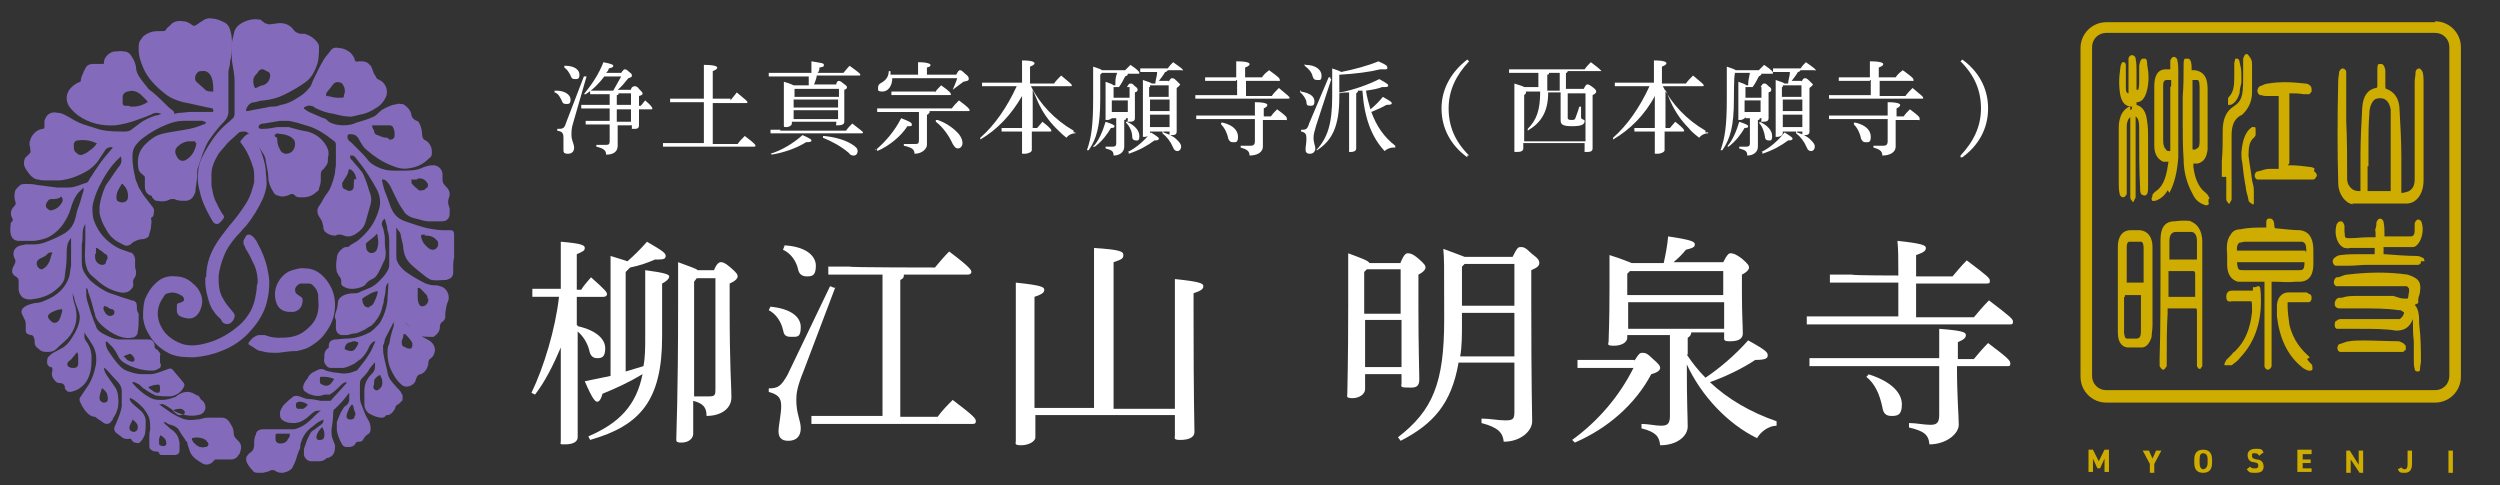 <?xml version="1.0" encoding="UTF-8"?>
<svg id="_レイヤー_2" xmlns="http://www.w3.org/2000/svg" version="1.1" viewBox="0 0 281.3 54.6">
  <rect x="0" y="0" width="281.3" height="54.6" fill="#333333" stroke="none"/>
  <!-- Generator: Adobe Illustrator 29.1.0, SVG Export Plug-In . SVG Version: 2.1.0 Build 142)  -->
  <defs>
    <style>
      .st0 {
        fill: #fff;
      }

      .st1 {
        fill: #836aba;
      }

      .st2 {
        fill: #cfac00;
      }
    </style>
  </defs>
  <g>
    <path class="st0" d="M65,36.7c2.2.5,3.1,1.5,3.1,2.5s-.4,1.1-.9,1.1-.8-.3-.9-.9c-.2-.8-.7-1.6-1.3-2.1v11.9c0,.6-.7.8-1.4.8s-.5,0-.5-.4v-10.5c-.8,1.9-1.8,3.9-2.9,5.3l-.4-.2c1.4-2.9,2.7-7.2,3.1-10.8h-3v-.9h3.2v-5.3c2.4.2,2.7.4,2.7.7s-.2.4-.9.7v4h.5c.3-.5.6-.8,1.1-1.4,1.7,1.5,1.8,1.7,1.8,1.9s-.2.3-.4.3h-3v3.2h.1ZM70.4,41.8c.7-.2,1.3-.4,2-.6.2-1,.2-2.1.2-3.4v-7.4c2.3.3,2.7.5,2.7.7s-.2.5-.8.8v6c0,7.2-2.5,10-8.1,11.6l-.2-.4c3.5-1.5,5.4-3.5,6.1-7-1.5.9-3,1.6-4.5,2.2-.2.7-.4.9-.6.9s-.5-.2-1.4-2.3c1-.2,1.9-.4,2.9-.6v-13.5c1,.3,1.6.5,1.9.6.8-.7,1.5-1.4,2.2-2.2,1.9,1.1,2.1,1.3,2.1,1.6s-.2.4-.8.4-.2,0-.4,0c-.9.4-1.8.7-2.8.9l-.5.5v11.4h0v-.2h0ZM80.3,30.5c.3-.8.6-1,.8-1s.4,0,1.1.6.8.8.8,1-.2.5-.9.8v2.5c0,7.2.2,9,.2,10.3s-1.2,2.1-2.8,2.1c0-1-.4-1.4-1.5-1.7v3.7c0,.6-.6,1-1.3,1s-.6-.2-.6-.5c0-.9.2-4.6.2-14.9s0-3.5,0-4.9c1.3.5,2,.7,2.2.9h1.9,0ZM78.4,31.3l-.3.4v12.9h1.7c.7,0,.7-.2.7-.9v-12.4h-2.1,0Z"/>
    <path class="st0" d="M86.6,34.5c2.3.2,3.5,1.1,3.5,2.3s-.4,1.1-1.1,1.1-.8-.3-.9-.8c-.2-.9-.8-1.8-1.6-2.2l.2-.4h0ZM94,32.3l-3.6,9.5c-.7,1.7-.8,2.5-.8,3.2,0,1.6.5,2.3.5,3.2s-.5,1.4-1.4,1.4-1.1-.5-1.1-1.1.3-1.9.3-2.8-.3-1.3-1.4-1.6v-.4c1.1,0,1.4-.3,2.1-1.5l4.8-10,.5.2h0ZM88.1,27.6c2.6.1,3.7,1.2,3.7,2.3s-.4,1.2-1,1.2-.9-.3-1-.8c-.2-.9-.8-1.8-1.7-2.2l.2-.5h-.2ZM101.7,31c0,.3-.2.4-.4.5v15.4h4.2c.5-.7,1.1-1.3,1.7-1.9,2.5,1.9,2.6,2.1,2.6,2.4s-.2.3-.4.3h-18.1v-.9h8v-15.9h-6.1c0,.1,0-.9,0-.9h2.4c0,.1,9.6.1,9.6.1.5-.6,1-1.2,1.6-1.8,2.4,1.8,2.5,2.1,2.5,2.3s-.2.3-.4.3h-7.2,0Z"/>
    <path class="st0" d="M116.5,46.7v2.5c0,.5-.8.9-1.6.9s-.6-.2-.6-.5v-13.8c0-10,0-2.9,0-4,2.9.3,3.2.5,3.2.8s-.2.5-1.1.8v12.5h6.7v-18c3,.2,3.3.4,3.3.8s-.2.5-1.1.8v16.5h6.9v-14.6c2.9.3,3.2.5,3.2.8s-.2.5-1.1.8v2.3c0,9.9.1,12.6.1,13.3s-.8.9-1.6.9-.6-.2-.6-.5v-2.3h-15.8.1Z"/>
    <path class="st0" d="M157.6,29.5c.4-.9.6-1,.8-1s.5,0,1.2.6.8.8.8,1-.2.5-.8.8v3.7c0,4.7.1,7,.1,8.1s-.8.9-1.5.9-.5-.2-.5-.5v-1h-4.1v1.7c0,.5-.6,1-1.4,1s-.6-.2-.6-.5c0-.7.1-3.4.1-10s0-4.5,0-5.8c1.6.6,2.2.8,2.4,1.1h3.6-.1ZM157.7,30.3h-3.9l-.3.3v4.7h4.1v-5h0ZM157.7,36h-4.1v5.3h4.1v-5.3ZM164.1,40.9c-.8,4.5-2.8,6.8-6.5,8.7l-.3-.4c3.9-3,5.2-6.1,5.2-13.2s0-6.7-.1-8c1.4.5,2.1.8,2.4.9h5.4c.5-1,.6-1.1.9-1.1s.5,0,1.2.7c.8.6.9.8.9,1.1s-.2.5-.9.8v3.4c0,10.2.1,12.5.1,13.6s-1.3,2.3-3.2,2.3c-.1-1-.6-1.6-2.5-2.1v-.5c1,0,1.8.2,2.7.2s1-.2,1-1v-5.5h-6.3,0ZM164.5,36.3c0,1.4,0,2.7-.2,3.8h6.1v-4.9h-5.9v1.2h0ZM170.4,34.4v-4.7h-5.6l-.3.3v4.4h5.9Z"/>
    <path class="st0" d="M183.9,40.6c.5-.8.6-.9.9-.9s.5,0,1.2.7c.7.6.8.8.8,1s-.2.5-1,.7c-1.8,3.4-4.9,6.1-8.6,7.7l-.3-.3c2.9-2.1,5.3-4.9,6.9-8.1h-6.3v-.9h6.4ZM189.8,39.9c.6.9,1.3,1.8,2.1,2.6,1.5-1,3.3-2.5,4.8-4.2,2.2,1.2,2.2,1.4,2.2,1.7s-.2.5-1.4.5c-1.5,1-3.4,1.9-5.1,2.5,2,1.9,4.6,3.4,7.5,4.4v.5c-.9,0-1.8.7-2.2,1.4-3.3-1.6-6.3-4.8-7.9-8.3,0,4.5.1,6,.1,7s-1.1,2.1-3.1,2.1c-.1-1-.5-1.5-2.1-1.9v-.5c.8,0,1.5.2,2.2.2s1-.2,1-1.1v-9.1h-4.8v.3c0,.5-.6.9-1.5.9s-.6-.2-.6-.5c0-.7.1-1.8.1-5.9s0-2.4,0-3.8c1.6.5,2.2.8,2.5.9h3.6c.2-.9.4-1.9.5-3,2.7.4,3,.6,3,.9s-.2.4-1,.6c-.4.5-.9,1-1.4,1.4h5.6c.4-.8.6-1,.8-1s.5,0,1.3.6c.7.6.8.8.8,1s-.2.5-.8.8v1.9c0,2.7.1,3.9.1,4.7s-.8.9-1.5.9-.6-.2-.6-.5v-.5h-3.7c0,.3-.2.5-.4.6v1.6h0v.3h-.1ZM194,30.5h-10.6l-.3.3v2.4h10.8v-2.7h.1ZM194,34h-10.8v3h10.8v-3Z"/>
    <path class="st0" d="M213.6,31.8h-7.7c0,.1,0-.9,0-.9h2.5c0,.1,5.2.1,5.2.1v-.3c0-1.5,0-2.6-.1-3.6,2.8.3,3.2.5,3.2.8s-.2.5-1.1.8v2.4h4.1c.5-.6,1-1.2,1.6-1.8,2.4,1.8,2.6,2,2.6,2.3s-.1.3-.4.3h-7.9v3.8h6.5c.5-.6,1.1-1.3,1.7-1.9,2.5,1.9,2.7,2.1,2.7,2.4s-.1.3-.4.3h-22.8v-.9h10.3v-3.8h0ZM206.1,41.2h-2.5v-.9h14.6v-3.3c2.7.2,3,.4,3,.7s-.2.5-.9.8v1.9h1.8c.5-.6,1-1.2,1.6-1.8,2.4,1.8,2.5,2,2.5,2.3s-.1.3-.4.3h-5.6c0,3.5.2,5.6.2,6.6s-1.4,2.2-3.3,2.2c-.1-1.1-.6-1.5-2.3-1.9v-.5c.8,0,1.7.2,2.4.2s1-.2,1-1.1v-5.5h-12.1ZM210.2,42.1c2.6.8,3.8,2.1,3.8,3.4s-.6,1.3-1.2,1.3-.9-.3-1-1c-.3-1.4-.8-2.6-1.8-3.4l.3-.3h-.1Z"/>
  </g>
  <g>
    <path class="st0" d="M62.6,10.2c1,0,1.6.5,1.6,1s-.2.5-.5.5-.4-.1-.5-.4c-.2-.4-.4-.8-.8-.9v-.2s.2,0,.2,0ZM66,8.6l-1.5,5.2c-.2.6-.2,1-.2,1.4,0,.6.3,1,.3,1.4s-.2.7-.7.7-.5-.2-.5-.5v-1.3c0-.6-.2-.7-.7-.8v-.2c.6,0,.8,0,1-.7l2-5.2h.3,0ZM63.6,7.4c1.1,0,1.6.5,1.6,1s-.2.5-.5.5-.4-.1-.5-.4c-.2-.4-.4-.7-.7-.9v-.2h.1ZM68.6,10.6h-2.2v-.4h2.6c.3-.5.6-1.1.9-1.6h-1.9c-.6.8-1.3,1.5-2.1,2h-.2c.9-1.1,1.7-2.3,2.2-3.6,1,.2,1.1.3,1.1.4s0,.2-.5.3c0,.2-.2.4-.3.5h1.7c.2-.3.3-.4.4-.4s.2,0,.5.3c.3.2.3.3.3.4s0,.2-.4.3c-.4.5-.8,1-1.2,1.3h1.5c0-.3.3-.4.4-.4s.3,0,.5.3c.3.3.4.4.4.5s0,.2-.4.3v1.1h.2c.2-.2.3-.4.5-.6.7.6.8.8.8.9s0,.1-.2.1h-1.3v1.8c0,.4-.3.4-.6.4s-.2,0-.2-.2v-.2h-1.6v2.3c0,.6-.4,1-1.3,1,0-.5-.3-.7-1.1-.9v-.2h1.1c.3,0,.4-.1.4-.4v-1.9h-2.7v-.4h2.7v-1.4h-3.2v-.4h3.2v-1.4h0s0,.2,0,.2ZM71,11.9v-1.4h-1.4c0,.1,0,.2-.2.2v1.1h1.6ZM69.4,12.3v1.4h1.6v-1.4h-1.6Z"/>
    <path class="st0" d="M82.2,11.3c.2-.3.5-.6.7-.9,1.1.9,1.2,1,1.2,1.1s0,.1-.2.1h-3.7v4.6h2.8c.2-.3.5-.6.8-.9,1.2.9,1.2,1,1.2,1.1s0,.1-.2.1h-10.2v-.4h4.6v-4.6h-3.8v-.4h3.8v-3.8c1.3,0,1.5.2,1.5.3s0,.2-.5.4v3.1h2s0,.2,0,.2Z"/>
    <path class="st0" d="M87.8,14.7h7.4c.2-.3.4-.5.7-.8,1,.8,1.2.9,1.2,1s0,.1-.2.1h-10.2v-.4h1.1ZM86.7,17.3c1.3-.4,2.6-1.2,3.6-2.1.9.4,1,.5,1,.6s0,.2-.6.2c-1.1.7-2.6,1.2-3.9,1.4v-.2h0ZM91.3,8.3v-1.4c1.2.2,1.4.2,1.4.4s0,.2-.5.3c0,.2,0,.4-.2.6h2.9c.2-.2.4-.5.7-.8,1.1.8,1.2.9,1.2,1s0,.1-.2.1h-4.7c0,.3-.2.7-.3,1h2.5c0-.3.2-.4.3-.4,0,0,.2,0,.5.3.3.2.4.3.4.4s0,.2-.3.3v3.6c0,.3-.3.4-.7.4s-.2,0-.2-.2v-.2h-5v.2c0,.2-.3.4-.6.4s-.3,0-.3-.2v-3.4c0-2.5,0-1.2,0-1.5.7.2.9.3,1.1.4h1.7v-1h-4.5v-.4h4.8,0ZM89.4,10h0v.9h5v-.9h-5ZM94.3,12.1v-.9h-5v.9h5ZM94.3,13.4v-1h-5v1h5ZM92.7,15.3c1.1.1,2.3.4,3.1.9.5.3.7.5.7.8s-.2.5-.4.5-.4,0-.6-.3c-.8-.7-1.9-1.3-2.9-1.7v-.2h.1Z"/>
    <path class="st0" d="M98.5,16.9c1.1-.9,2.2-2.2,2.9-3.6,1,.4,1.2.5,1.2.7s0,.2-.5.2c-.7,1.1-2,2.2-3.4,2.8v-.2h-.2ZM104.5,12.7c0,.1,0,.2-.2.2v3.4c0,.4-.5,1-1.4,1,0-.5-.3-.7-1.2-.9v-.2h1.2c.4,0,.5,0,.5-.5v-3.1h-4.7v-.4h8.4c.2-.3.5-.6.8-.9,1.1.8,1.2,1,1.2,1.1s0,.1-.2.1h-4.3v.2h-.1ZM103.3,8.4v-1.4c1.1,0,1.4.2,1.4.3s0,.2-.4.3v.8h3.3c.2-.4.3-.5.4-.5s.2,0,.6.4c.4.3.4.4.4.6s-.2.2-.6.3c-.4.3-.8.6-1.2.9h0c.2-.5.4-.9.5-1.3h-7.3c0,.9-.5,1.5-1.1,1.5s-.5-.2-.5-.4,0-.4.4-.6c.5-.3.8-.7.8-1.3h.2v.4s3.1,0,3.1,0ZM105.2,10.4c.2-.3.4-.5.7-.8,1,.7,1.1.9,1.1,1s0,.1-.2.1h-6.5v-.4h4.9ZM105.5,13.5c.9.3,1.8.9,2.4,1.6.3.4.4.7.4,1s-.2.6-.5.6-.4-.2-.6-.5c-.4-.9-1.1-1.9-1.9-2.5v-.2s.2,0,.2,0Z"/>
    <path class="st0" d="M121,15c-.4,0-.8.2-1,.5-.4-.3-.8-.7-1.2-1.1-.8-.8-1.5-1.8-2-2.9-.2-.5-.4-.9-.6-1.4v4.3h.5c.2-.2.4-.5.6-.7.9.7,1,.9,1,1s0,.1-.2.1h-2v2.1c0,.2-.4.4-.8.4s-.3,0-.3-.2v-2.3h-2.3v-.4h2.3v-3.6c-1.2,2.1-2.8,3.8-4.7,4.9v-.2c1.6-1.4,3-3.4,4.1-5.8h-3.9v-.4h4.5v-2.5c1.2,0,1.4.2,1.4.3s0,.2-.5.4v1.9h2.7c.2-.3.5-.6.8-.9,1.1.9,1.2,1,1.2,1.1s0,.1-.2.1h-4.4c1,2,2.7,3.8,4.8,5v.2h.2Z"/>
    <path class="st0" d="M125.2,13.1c0,.2-.3.4-.6.4s-.2,0-.2-.2v-4.1c.6.2.8.3.9.4h.2c0-.5,0-.9.2-1.4h-1.7l-.2.2v2.7c0,3.1-.4,4.5-1.3,5.8h-.2c.5-1.4.7-2.8.7-5.8v-3.6c.6.2.9.3,1,.4h2.6c.2-.2.4-.4.6-.6.9.6,1,.8,1,.9s0,.1-.2.1h-1.1c0,.1,0,.2-.3.3-.2.4-.4.8-.7,1.2h.9c.2-.3.2-.4.4-.4s.2,0,.5.3c.3.2.3.3.3.4s0,.2-.3.3v2.9c0,.3-.2.4-.6.4s-.2,0-.2-.2v-.2h-.2c0,.1,0,.2-.2.2v3c0,.6-.5,1-1.2,1,0-.5-.2-.6-.9-.8v-.2h.8c.3,0,.4-.1.4-.4v-2.8h-.5c0,.1,0-.2,0-.2h0ZM123.1,16.4c.6-.7,1-1.7,1.3-2.7.9.3,1,.4,1,.5h0c0,.1,0,.2-.4.2-.4.7-1,1.5-1.8,2.1h-.2q0-.1,0-.1ZM125.3,9.8h0v1.2h1.8v-1.2h-1.7ZM126.9,12.6v-1.3h-1.8v1.3h1.8ZM126.8,13.7c.9.4,1.4,1,1.4,1.6s-.2.5-.4.5-.4-.1-.4-.4c0-.6-.3-1.2-.7-1.6h0c0,0,0-.1,0-.1ZM126.9,17.1c1-.5,1.9-1.3,2.6-2.2.8.5.9.6.9.7s-.1.2-.4.2h-.1c-.8.6-1.7,1.1-2.9,1.5v-.2s0,0,0,0ZM131.5,9.2c.2-.4.3-.4.4-.4s.2,0,.5.3.4.4.4.4c0,0-.1.2-.4.4v4.9c0,.4-.3.4-.6.4s-.2,0-.2-.2v-.2h-2.2v.2c0,.2-.3.4-.6.4s-.2,0-.2-.2v-4.3c0-3.3,0-1.4,0-1.9.6.2.9.3,1,.4h.4c0-.4.2-.8.2-1.3h-1.9v-.4h3.1c.2-.3.4-.5.6-.7,1,.7,1.1.8,1.1.9s0,0-.2,0h-1.5s-.1.2-.3.2c-.2.4-.5.7-.7,1h1.2-.1ZM129.3,9.7v1.2h2.2v-1.3h-2.1v.2h-.1,0ZM131.6,11.2h-2.2v1.3h2.2v-1.3ZM131.6,12.9h-2.2v1.4h2.2v-1.4ZM130.9,14.9c.6.2,1.1.4,1.5.8.3.3.5.5.5.8s-.2.5-.4.5-.4-.1-.5-.4c-.3-.7-.7-1.2-1.2-1.6v-.2h.1,0Z"/>
    <path class="st0" d="M139.1,9.1h-3.5v-.4h3.5v-1.8c1.3,0,1.5.2,1.5.3s0,.2-.5.4v1.1h1.9c.2-.3.4-.5.8-.8,1.1.8,1.2.9,1.2,1.1s0,.1-.2.1h-3.6v1.7h2.9c.2-.3.5-.6.8-.9,1.1.9,1.2,1,1.2,1.1s0,.1-.2.1h-10.4v-.4h4.7v-1.7h-.1,0ZM135.7,13.4h-1.1v-.4h6.6v-1.5c1.2,0,1.4.2,1.4.3s0,.2-.4.4v.9h.8c.2-.3.4-.5.7-.8,1.1.8,1.1.9,1.1,1.1s0,.1-.2.1h-2.5v3c0,.6-.6,1-1.5,1,0-.5-.3-.7-1-.9v-.2h1.1c.3,0,.5-.1.5-.5v-2.5h-5.5ZM137.6,13.8c1.2.3,1.7.9,1.7,1.6s-.3.6-.6.6-.4-.2-.5-.4c-.1-.6-.4-1.2-.8-1.6v-.2h.2Z"/>
    <path class="st0" d="M146.4,10.3c1.1.2,1.5.6,1.5,1.1s-.2.5-.5.5-.4-.1-.4-.4-.4-.9-.7-1.1v-.2h.1,0ZM149.8,8.9l-1.7,5.2c-.2.7-.3,1-.3,1.4,0,.6.2.9.2,1.2s-.2.6-.6.6-.5-.2-.5-.5.1-.7.1-1.2-.1-.7-.6-.8v-.2c.5,0,.7,0,.9-.7l2.2-5.2h.2v.2h.1ZM146.9,7.3c1.2,0,1.8.6,1.8,1.2s-.2.5-.5.5-.4-.1-.5-.4c-.1-.5-.5-.9-.9-1.2v-.2h0ZM150.8,10.4c1.6-.3,3.2-.9,4.4-1.5.9.5,1,.6,1,.7s0,.2-.4.2-.2,0-.3,0c-.5.2-1.1.3-1.8.4.1.7.3,1.4.5,2.1.5-.4,1-.9,1.4-1.4.9.5,1,.6,1,.7s0,.2-.6.2c-.5.3-1,.5-1.7.8.6,1.6,1.4,2.8,2.7,3.8v.2h-.2c-.3,0-.7.1-1,.4-1.5-1.6-2.3-3.8-2.5-6.8h-.5c0,.2-.1.2-.2.3v6.2c0,.3-.3.4-.6.4s-.2,0-.2-.2v-6.5c-.4,0-.7,0-1.1.1v.4c0,3.3-.8,4.9-2.5,6h-.1c1.3-1.4,1.8-3,1.8-6.1s0-2.2,0-3.1c.6.2.9.3,1,.4,1.5-.3,3-.7,4.2-1.2.9.4,1,.5,1,.7s0,.2-.4.2h-.4c-1.2.3-2.8.5-4.5.6h-.1v1.8h0v.2h.1Z"/>
    <path class="st0" d="M165.1,17.7c-1.8-1.3-2.9-3.2-2.9-5.5s1.2-4.2,2.9-5.5l.2.2c-1.5,1.6-2.3,3.3-2.3,5.3s.7,3.7,2.3,5.3h-.2v.2Z"/>
    <path class="st0" d="M173.2,8.2h-3.4v-.4h8.5c.2-.3.5-.6.7-.8,1.1.8,1.2,1,1.2,1h-3.8s0,.2-.2.2v1.8h2c.2-.4.3-.5.4-.5s.2,0,.6.3c.4.3.4.4.4.5s0,.2-.4.4v6c0,.4-.4.4-.7.4s-.2,0-.2-.2v-.8h-6.9v.6c0,.3-.3.4-.7.4s-.3,0-.3-.2v-5.6c0-4.3,0-1.3,0-1.9.6.2,1,.3,1.1.4h1.6v-2h0v.3h0ZM171.7,10.5l-.2.2v5.2h6.9v-5.4h-2v2.8c0,.1.1.2.4.2s.4,0,.5-.3.3-.8.4-1.2h.2v1.2c0,.3.4.2.4.4,0,.4-.3.6-1.4.6s-1.3-.2-1.3-.7v-3.1h-1.4c0,2.2-.8,3.4-2.3,4.3v-.2c1-1,1.4-2.1,1.4-4.2h-1.6v.2h0ZM175.5,10.2v-2h-1.2c0,.1,0,.2-.2.2v1.8h1.4Z"/>
    <path class="st0" d="M192.2,15c-.4,0-.8.2-1,.5-.4-.3-.9-.7-1.2-1.1-.8-.8-1.5-1.8-2-2.9-.2-.5-.4-.9-.6-1.4v4.3h.5c.2-.2.4-.5.6-.7.9.7,1,.9,1,1s0,.1-.2.1h-2v2.1c0,.2-.4.4-.8.4s-.3,0-.3-.2v-2.3h-2.3v-.4h2.3v-3.6c-1.1,2.1-2.8,3.8-4.7,4.9v-.2c1.6-1.4,3-3.4,4.1-5.8h-3.9v-.4h4.4v-2.5c1.2,0,1.4.2,1.4.3s0,.2-.5.4v1.9h2.7c.2-.3.5-.6.8-.9,1.1.9,1.2,1,1.2,1.1s0,.1-.2.1h-4.4c1,2,2.7,3.8,4.8,5v.2h.3,0Z"/>
    <path class="st0" d="M196.4,13.1c0,.2-.3.4-.6.4s-.2,0-.2-.2v-4.1c.6.2.8.3.9.4h.2c0-.5.1-.9.2-1.4h-1.7v.2c-.1,0-.1,2.7-.1,2.7,0,3.1-.4,4.5-1.3,5.8h-.2c.5-1.4.7-2.8.7-5.8v-3.6c.6.2.9.3,1,.4h2.6c.2-.2.4-.4.6-.6.9.6,1,.8,1,.9s0,.1-.2.1h-1.1c0,.1-.1.2-.3.3-.2.4-.4.8-.7,1.2h.9c.2-.3.2-.4.4-.4s.2,0,.5.3c.3.2.3.3.3.4s0,.2-.3.3v2.9c0,.3-.2.4-.6.4s-.2,0-.2-.2v-.2h-.2c0,.1,0,.2-.2.2v3c0,.6-.5,1-1.2,1,0-.5-.2-.6-.9-.8v-.2h.8c.3,0,.4-.1.4-.4v-2.8h-.5c0,.1,0-.2,0-.2h0ZM194.4,16.4c.6-.7,1-1.7,1.3-2.7.9.3,1,.4,1,.5h0c0,.1,0,.2-.4.2-.4.7-1,1.5-1.8,2.1h-.1ZM196.5,9.8h-.1v1.2h1.8v-1.2h-1.7ZM198.1,12.6v-1.3h-1.8v1.3h1.8ZM198,13.7c.9.4,1.4,1,1.4,1.6s-.2.5-.4.5-.4-.1-.4-.4c-.1-.6-.3-1.2-.7-1.6h.1q0-.1,0-.1ZM198.2,17.1c1-.5,1.9-1.3,2.6-2.2.8.5.9.6.9.7s-.1.2-.4.2h-.1c-.8.6-1.7,1.1-2.9,1.5v-.2s-.1,0-.1,0ZM202.7,9.2c.2-.4.3-.4.4-.4s.2,0,.5.3.4.4.4.4c0,0-.1.2-.4.4v4.9c0,.4-.3.4-.6.4s-.2,0-.2-.2v-.2h-2.2v.2c0,.2-.3.4-.6.4s-.2,0-.2-.2v-4.3c0-3.3,0-1.4,0-1.9.6.2.9.3,1,.4h.4c0-.4.2-.8.2-1.3h-1.9v-.4h3.1c.2-.3.4-.5.6-.7,1,.7,1.1.8,1.1.9s0,0-.2,0h-1.5s-.1.2-.3.2c-.2.4-.5.7-.7,1h1.2-.1ZM200.5,9.7v1.2h2.2v-1.3h-2.1v.2h-.1,0ZM202.8,11.2h-2.2v1.3h2.2v-1.3ZM202.8,12.9h-2.2v1.4h2.2v-1.4ZM202.2,14.9c.6.2,1.1.4,1.5.8.3.3.5.5.5.8s-.2.5-.4.5-.4-.1-.5-.4c-.3-.7-.7-1.2-1.2-1.6v-.2h.1,0Z"/>
    <path class="st0" d="M210.4,9.1h-3.5v-.4h3.5v-1.8c1.3,0,1.5.2,1.5.3s0,.2-.5.4v1.1h1.9c.2-.3.4-.5.8-.8,1.1.8,1.2.9,1.2,1.1s0,.1-.2.1h-3.6v1.7h2.9c.2-.3.5-.6.8-.9,1.1.9,1.2,1,1.2,1.1s0,.1-.2.1h-10.4v-.4h4.7v-1.7h-.1,0ZM206.9,13.4h-1.1v-.4h6.6v-1.5c1.2,0,1.4.2,1.4.3s0,.2-.4.4v.9h.8c.2-.3.4-.5.7-.8,1.1.8,1.1.9,1.1,1.1s0,.1-.2.1h-2.5v3c0,.6-.6,1-1.5,1,0-.5-.3-.7-1-.9v-.2h1.1c.3,0,.5-.1.5-.5v-2.5h-5.5ZM208.8,13.8c1.2.3,1.7.9,1.7,1.6s-.3.6-.6.6-.4-.2-.5-.4c-.1-.6-.4-1.2-.8-1.6v-.2h.2Z"/>
    <path class="st0" d="M220.6,17.5c1.5-1.6,2.3-3.3,2.3-5.3s-.7-3.7-2.3-5.3l.2-.2c1.8,1.3,2.9,3.2,2.9,5.5s-1.1,4.2-2.9,5.5h-.2v-.2Z"/>
  </g>
  <g>
    <g>
      <g>
        <path class="st2" d="M246.8,24.9c-.7-.1-1.4-.1-2.1,0-1.1,0-1.6.7-1.6,2.1v3c0,3.6,0,7.2-.1,10.3v.9s.2.4.4.4h0c.2,0,.3-.3.4-.4v-.6c0-2,0-3.7.1-5.3h0v-.6h3.2s.1,0,.1.3v6.2s.1.2.2.3h.1c.1,0,0,0,0,0h.1s.1-.2.2-.3v-14c0-1.3-.6-2.1-1.4-2.3h.4ZM247.2,29.2h-3.1v-2.1c0-.8.4-1,.7-1h1.8c.2,0,.6.2.6,1v2.1ZM244,30.7v-.2h2.8s.2,0,.2.3v2.3h0v.3h-3s0-2.7,0-2.7Z"/>
        <path class="st2" d="M242.2,32.5v-4.7c0-1.1-.5-1.8-1.4-1.9h-1.1c-.6,0-1.4.4-1.4,1.9v4.4h0v5.2c0,1.4.7,1.7,1.2,1.7h1.5c.5,0,.9-.5,1.1-1.2,0-.4.1-.8.1-1.3v-4.3.2h0ZM239.1,33.4v-.2h1.8v4c0,.8-.2.9-.6.9h-.9c-.2,0-.3,0-.4-.6v-2.2h0v-1.9h0ZM241.2,29.8v2h-1.9v-4c0-.1,0-.6.3-.6h1.3c.2,0,.3.3.3.7v1.9h0Z"/>
        <path class="st2" d="M258.7,31.7c1.3,0,1.6-1,1.6-2v-1.5c0-1.8-.8-2.2-1.5-2.3-.8,0-1.6-.1-2.6-.2-.2,0-.3,0-.3-.4s-.2-.7-.4-.7h-.3c-.2.1-.2.3-.2.5h0v.5h-.2c-.8,0-1.8,0-2.7.2-.5,0-.9.2-1.1.6-.4.5-.5,1.2-.4,2.2v1.2c0,1.1.5,1.7,1.2,1.9h3v4.5h0v5c0,.2.2.4.4.4s0,0,0,0c.2,0,.4-.3.4-.4v-9.5h.4c.7,0,1.5.1,2.3,0h.4ZM259.4,28.2h-7.7v-.3c0-.2.1-.5.3-.6.2,0,.4-.1.6-.1h6.3c.3,0,.6.1.6.9v.2h-.1ZM259.3,29.5c0,.9-.2.9-.7.9h-6.2c-.5,0-.6,0-.7-.9h7.6Z"/>
        <path class="st2" d="M259.9,40.2c-.9-.8-1.9-1.9-2.3-3.7-.1-.7-.2-1.5-.2-2.1s0-.3.1-.4h2.3c.2,0,.3-.3.3-.4,0-.2,0-.4-.2-.5-.1,0-.3-.2-.4-.2h-2c-.5,0-1.2.3-1.3,1.4v1.3c.3,2.5,1.2,4.4,2.8,5.7.2.2.5.3.7.4h.3s.2,0,.2-.2,0-.4-.1-.5c-.2-.2-.4-.4-.5-.6l.3-.2h0Z"/>
        <path class="st2" d="M253.5,32.7h-2.3c-.2,0-.7,0-.7.7s.5.5.7.5h2.1c.1,0,.1.5.1,1v.2h0c-.2,1.9-.8,3.4-2,4.5-.1,0-.2.2-.3.3-.2.2-.4.4-.6.6,0,0-.1.2-.2.4v.2h.8c.4-.3.7-.5,1-.9,1.5-1.6,2.3-3.7,2.3-6.3s-.3-1.4-.9-1.6v.4h0Z"/>
        <path class="st2" d="M272.1,34.1v-.4c0-.3.2-.6.2-.9.1-.7,0-1.2-.5-1.5-.3-.2-.6-.3-.9-.4-2.1-.3-4.3-.3-6.8,0-.3,0-.6.2-1,.3h-.2c-.2.1-.3.4-.3.6s.2.4.3.4h7.7c.2,0,.3,0,.4.2.1,0,.1.4,0,.8,0,0,0,.3-.1.4h-.4c-.4,0-.8-.2-1.2-.3h-4.1c-.6,0-1.1,0-1.7.2h-.2c-.5,0-.6.5-.6.7,0,.5.5.5.6.5h2.1c1.7,0,3.1,0,4.5.2.2,0,.3,0,.5.2h.1c0,.4-.3.7-.5.8h-6.5c-.2,0-.4,0-.6.2-.2,0-.2.4-.2.5,0,.2.1.4.3.4h2.4c1.7,0,3,0,4.2.2.9,0,1.5-.3,1.9-1.3v.2c0,.8,0,1.5.1,2.3v2.1c0,.4,0,.7.1,1,0,.3.3.3.3.3h0c.2,0,.3,0,.3-.3s.1-.6.1-.8c0-1.3,0-2.7-.2-4.3,0-.7,0-1.6-.5-2.1l.4-.2h0Z"/>
        <path class="st2" d="M272.8,29.4h0c0-.2-.1-.4-.2-.4-.2-.1-.4-.2-.7-.2-1,0-2.3-.1-3.6-.2h-.1v-.8h3.3c.3,0,.6-.3.8-.7.3-.6.4-1.4.2-2,0-.2-.2-.4-.4-.4s0,0,0,0c-.2,0-.3.2-.4.4v.8c0,.7-.3.7-.5.7h-2.9v-.3c0-.4,0-.9-.1-1.3,0-.2-.2-.4-.4-.4h0c-.2,0-.3.2-.4.4,0,.2,0,.4-.1.7s0,.3,0,.4v.6h-.9c-.6,0-1.3.1-2,.1s-.5-.1-.6-.8v-.6s-.1-.5-.4-.5-.4.2-.5.4c-.3,1.1.1,2.3.9,2.6.2,0,.4.1.6,0h2.8v.7h-1.7c-.7,0-1.4,0-2.1.1-.2,0-.5.1-.7.3-.1,0-.3.4-.2.5,0,.2.2.4.3.4h1.5c.7,0,1.4-.1,2.1-.1h5.7c.1,0,.2-.1.3-.2h0v-.2h.4Z"/>
        <path class="st2" d="M270.7,38.9s-.2-.2-.3-.3c-.1,0-.3-.2-.5-.2-1.2,0-4.9-.2-5.5,0-.4,0-.7.2-1.1.3-.2,0-.3.3-.3.5s.2.4.3.4h1.8c.2,0,0,0,0,0h5.1c.2,0,.3,0,.4-.2h.1v-.3h0v-.2Z"/>
        <path class="st2" d="M264.7,22.9h6.1c1.1,0,1.9-1.1,1.9-2.6v-11.1c0-.3,0-.7-.1-1.1,0,0-.2-.4-.4-.4h0c-.2,0-.4.2-.4.4,0,.4-.1.8-.1,1.1v11c0,.6-.2,1-.5,1.2-.2.2-.5.2-.8.3h-.2v-4.1c0-1.7-.1-3.4-.2-5.2,0-1.3-.6-2.1-1.5-2.4,0,0-.1,0-.1-.3h0v-1.7c0-.2-.1-.7-.4-.8h-.3c-.2,0-.2.4-.2.7v1.6c0,.3,0,.4-.2.4-.9.2-1.4.9-1.5,2.2-.1,1.9-.2,3.7-.2,5.4v4c-.3,0-.6,0-.9-.2-.4-.3-.6-.7-.6-1.2v-.4c0-2,0-4-.1-6v-5.6c0-.2-.2-.4-.4-.4s-.4.3-.4.4c0,.3-.1.6-.1.9-.1,4.3-.1,8.1,0,11.6,0,1.3.9,2.4,1.8,2.4h-.2,0ZM266.5,18.7v-.9h0v-1.5c0-1.2,0-2.3.1-3.5,0-.9.4-1.6.8-1.7.9-.2,1.4.2,1.6,1.2v9.2h-2.6v-2.8h.1Z"/>
        <path class="st2" d="M239.6,12c-.3.1-.6.4-.8.7-.3.5-.4,1.1-.4,1.7v6.1c0,.4,0,.9.1,1.3,0,.2.2.4.4.4s0,0,0,0c.2,0,.4-.3.4-.4v-7.6c0-.5.2-.9.4-1v9c0,.2.1.3.2.4h0s0,.1.1.1,0,0,0,0h.1c0-.2.2-.4.2-.5v-9.1c.3.2.4.6.4,1.2v1c0,1.9,0,3.8.1,5.8h0c0,.3,0,.7.2.8,0,0,.2.1.3.1.4,0,.4-.6.4-.9v-5.5c0-.7,0-1.3-.1-1.9-.1-1.1-.5-1.7-1.2-1.9h0v-.3h0c.9,0,1.1-1.1,1.2-1.4.2-.9.2-1.8,0-2.8h0c0-.3,0-.6-.2-.7h-.3c-.3,0-.4.8-.4.8v1.7c0,.3,0,.7-.1,1h-.2c0,.1,0,0,0,0v-2.2c0-.4,0-.8-.1-1.3,0-.2-.2-.4-.4-.4h0c-.2,0-.4.2-.4.4v3.9h0c-.2,0-.3-.2-.3-.6v-2.5c0-.2,0-.3-.2-.4h-.2s-.2.3-.2.5c-.2,1.3-.2,2.3,0,3.3.2.8.6,1.2,1.3,1.2,0,.2,0,.3-.2.4v-.4h-.1Z"/>
        <path class="st2" d="M248.6,22.4c0-.1,0-.2-.1-.3,0-.1-.2-.3-.3-.4-.7-.5-1.2-1.4-1.4-2.9v-.4h.5c.7-.2,1-.7,1.1-1.6v-6.7c0-.8-.1-1.6-.8-2-.2-.1-.5-.2-.7-.2h-.3v-.4h0s0-.9-.4-.9h-.3c-.2,0-.2.4-.2.8,0,1.1,0,2.2-.1,3.5v1.6h0v1.3c0,1.2,0,2.7.1,4.1,0,1.5.4,2.8,1,3.9.3.7.8,1.1,1.5,1.3h0c.1,0,.2,0,.3-.1h0s.1-.1,0-.2h0v-.4h0ZM246.7,17h0v-8h.6c.2.1.2.6.2,1.1v5.6c0,.5,0,.9-.3,1-.1.1-.3.2-.5.1,0,0,0,.2,0,.2Z"/>
        <path class="st2" d="M244.1,21.7c.6-1.1.9-2.5,1-4v-9.7c0-.4,0-.8-.1-1.2,0-.2-.2-.4-.4-.4s-.3.2-.4.4v.3h0v.7h-.5c-.9,0-1.3.7-1.3,1.9v6.7c0,1.2.6,1.6,1,1.8h.6c-.2,1.3-.4,2.6-1.4,3.3-.2.1-.3.3-.4.4,0,.1,0,.2-.1.4h0c0,.1,0,.3.1.3h.3c.1,0,0,0,0,0,.6-.2,1.1-.6,1.4-1.2l.2.3h0ZM244.2,9.8v7.2c-.3,0-.4,0-.5-.2-.2-.2-.3-.5-.3-1v-6.2c0-.5.2-.6.4-.6h.5v.7h0Z"/>
        <path class="st2" d="M260.5,19c-.2-.1-.3-.2-.5-.2-.8-.1-1.5-.2-2.2-.2s-.2,0-.2-.3v-7.8h0c.5,0,1.1,0,1.6.1h.6c.1,0,.2-.2.3-.3h0v-.3h0c0-.2-.1-.3-.2-.4s-.3-.2-.5-.2c-1.7-.2-3-.2-4.2,0-.3,0-.6.2-.9.3-.1,0-.3.3-.3.5s.1.4.3.5c.2,0,.4.1.6.1h1.5v8.2h-1.1c-.4,0-.8.2-1.3.3-.2,0-.3.3-.3.5s.2.4.3.4h6.3c.2,0,.3-.3.4-.4,0-.2-.1-.4-.3-.5v-.3h.1Z"/>
        <path class="st2" d="M250.5,20v2.4c0,.2.1.3.2.4h0s0,.1.1.1,0,0,0,0h.1c0-.2.2-.3.2-.5v-.8h0v-6.4c0-1.1.3-1.8,1-2.2.1,0,.2-.1.3-.2h0c.6-.6,1-1.4,1-2.4v-3.1c0-.3,0-.5-.2-.8,0,0-.2-.3-.3-.4h-.2c-.1,0-.2.2-.3.5v.4h0v1.9c0,2-.2,2.5-1.1,3.1h0c-.8.5-1.2,1.4-1.2,2.7s0,2.3-.1,3.4v1.5h0v.3h.5Z"/>
        <path class="st2" d="M253.9,14.3h-.5c-.9.6-1.1,1.8-1.2,2.9h0c0,.4,0,.7.1,1.1.1.9.2,1.8.4,2.8,0,.4.2.8.3,1.4,0,.2.2.3.3.4h.1s0,.1.1.1,0,0,0,0c0,0,.1,0,.1-.1v-1.5c0-.4-.1-.7-.2-1.1-.1-.9-.3-1.9-.4-2.8,0-.9.1-1.6.6-2h0s.2-.2.2-.3v-.7s0-.2-.1-.2h-.1.3,0Z"/>
        <path class="st2" d="M250.7,11.8h.3c.5-.2.8-.7,1-1.3,0-.4.1-.8.2-1.2v-.5h0v-.5c0-.5-.1-.9-.2-1.3,0-.2-.1-.3-.2-.4h-.2c-.2,0-.1,0-.1,0h0c0,.2-.1.4-.1.5v1.6c0,1-.1,1.7-.6,2.2h0s-.1.1-.1.2v.6s0,.2.1.2h0Z"/>
      </g>
      <path class="st2" d="M274,3.7c.9,0,1.6.7,1.6,1.6v37c0,.9-.7,1.6-1.6,1.6h-37c-.9,0-1.6-.7-1.6-1.6V5.3c0-.9.7-1.6,1.6-1.6h37M274,2.5h-37c-1.6,0-2.9,1.3-2.9,2.9v37c0,1.6,1.3,2.9,2.9,2.9h37c1.6,0,2.9-1.3,2.9-2.9V5.3c0-1.6-1.3-2.9-2.9-2.9h0Z"/>
    </g>
    <g>
      <path class="st2" d="M236.1,52l.7-1.4h.5v2.5h-.5v-1.5l-.5,1.1h-.3l-.5-1.1v1.5h-.5v-2.5h.5l.7,1.4h0Z"/>
      <path class="st2" d="M241.8,50.7l.4.9.4-.9h.6l-.8,1.5v1h-.5v-1l-.8-1.5h.7Z"/>
      <path class="st2" d="M247.9,53.2c-.6,0-1-.3-1-1.1v-.4c0-.8.4-1.1,1-1.1s1,.3,1,1.1v.4c0,.8-.4,1.1-1,1.1ZM247.5,52.1c0,.5.2.7.4.7s.5-.2.5-.7v-.4c0-.5-.2-.7-.5-.7s-.4.2-.4.7v.4Z"/>
      <path class="st2" d="M254.2,51.3c-.1-.2-.2-.3-.5-.3s-.3,0-.3.3.2.3.5.4c.5,0,.8.3.8.8s-.3.7-.9.7-.7,0-1-.4l.4-.3c.1.2.3.2.5.2s.4,0,.4-.3-.1-.3-.5-.4c-.5,0-.7-.4-.7-.8s.3-.7.9-.7.7,0,.9.4l-.4.3h0Z"/>
      <path class="st2" d="M260.1,50.7v.4h-1v.6h.9v.4h-.9v.6h1v.4h-1.6v-2.5h1.6Z"/>
      <path class="st2" d="M265.9,50.7v2.5h-.4l-1-1.5v1.5h-.5v-2.5h.4l1,1.6v-1.6h.5Z"/>
      <path class="st2" d="M270.2,52.6s.2.2.3.2c.2,0,.4,0,.4-.6v-1.5h.5v1.5c0,.7-.3,1-.8,1s-.6,0-.8-.4l.4-.2Z"/>
      <path class="st2" d="M276,53.2h-.5v-2.5h.5v2.5Z"/>
    </g>
  </g>
  <g>
    <path class="st1" d="M8.9,21.6s0,0,0,0c-.4.4-.6.9-.8,1.4-.2.7-.4,1.3-.8,1.9-.4.7-1,1.3-1.7,1.7-.5.3-1.1.4-1.7.5-.6,0-1.2,0-1.8,0-.5,0-.8-.3-.9-.8-.1-.4,0-.8,0-1.1,0-.1,0-.2.2-.3,0-.1.1-.2,0-.3-.3-.5-.2-1,.2-1.4.2-.2.2-.3.1-.6-.1-.4-.1-.7,0-1.1.1-.3.4-.5.6-.7.2-.1.4-.1.6-.1.4,0,.8,0,1.2.1.8.1,1.5.2,2.3.3.4,0,.9,0,1.3,0,.7,0,1.3-.3,1.9-.5.2,0,.4-.2.5-.5.3-.4.5-.8.8-1.2.5-.8,1.2-1.6,1.8-2.3,0,0,0,0,0,0-.3-.1-.6,0-.8.2-.2.3-.4.6-.6.9-.4.7-1,1.3-1.8,1.7-.9.5-1.8.8-2.8.9-.5,0-1,0-1.5,0-.3,0-.6,0-.9-.1-.4,0-.7-.3-.9-.5-.3-.4-.6-.7-.7-1.2,0-.3,0-.6.2-.8.2-.2.3-.3.5-.5,0,0,.1-.2,0-.3,0,0,0-.2,0-.3-.2-.5,0-.9.2-1.3.3-.4.6-.7,1.2-.8.2,0,.2-.1.2-.3,0-.2,0-.4,0-.6.2-.7.7-1.1,1.5-.9.5,0,.9.3,1.3.5.5.3,1,.6,1.6.8.6.2,1.3.4,1.9.6.9.2,1.8.2,2.8.2.3,0,.6-.1.8-.3.3-.2.5-.4.8-.6.5-.4,1.2-.7,1.8-.9.2,0,.5-.1.7-.2-.1,0-.2,0-.4-.1-.3,0-.5,0-.8.2-.5.2-1,.4-1.6.6-.8.3-1.6.5-2.4.6-1.5.1-2.9-.2-4.2-1.1-.4-.3-.7-.6-1-1-.4-.6-.4-1.3,0-1.9.3-.4.7-.7,1.2-.9,0,0,.1,0,.1-.2,0-.3.2-.6.3-.9,0-.1.2-.3.2-.4.2-.4.5-.5.9-.5.3,0,.7,0,1,0,.1,0,.2,0,.2-.1,0-.2,0-.3.1-.5.2-.4.6-.7,1-.8.4,0,.8-.1,1.2,0,.4,0,.7.3.9.7.2.3.3.6.4,1,0,.6.3,1.1.7,1.6.2.3.5.6.7.9.2.2.4.3.5.4.6.5,1.1,1,1.7,1.6.2.2.4.3.6.5.1.1.1.2.1.3.2,0,.4-.1.6-.1.4,0,.8-.1,1.2-.1.7,0,1.3,0,2,0,.2,0,.3,0,.5,0,0,0,.1,0,.1-.1,0,0,0,0,0-.1,0,0,0-.1-.1-.2-1.1-.2-2.2-.5-3.3-.7-.8-.2-1.5-.5-2.1-1-1-.8-1.9-1.7-2.4-2.9-.3-.7-.5-1.3-.5-2.1,0-.4,0-.8.3-1.1.2-.4.6-.6,1.1-.8.4-.1.8-.1,1.3-.1.2,0,.3,0,.4-.2.1-.2.3-.3.4-.4.4-.5.9-.6,1.5-.5.4,0,.7.2,1,.4.2.2.3.1.5,0,.2-.1.4-.3.6-.4.4-.3.8-.4,1.2-.3.4,0,.9.2,1.3.4.4.2.6.5.7.9.2.6.2,1.1.2,1.7,0,.6,0,1.2-.2,1.7,0,.4-.1.8-.2,1.2,0,.2,0,.5,0,.7,0,.6,0,1.1,0,1.7,0,.7,0,1.4,0,2.2,0,.4-.2.8-.5,1.1-.7.7-1.2,1.4-1.7,2.1-.3.5-.5,1-.7,1.5-.2.6-.4,1.2-.6,1.8,0,0,0,.2,0,.3,0,.6-.1,1.3-.2,1.9,0,.2,0,.3-.1.5-.2.5-.5.8-1.1.8-.4,0-.8,0-1.2-.2-.2,0-.3,0-.4,0-.5.3-1,.3-1.5.2-.1,0-.3,0-.4-.2,0,0-.1-.1-.2-.2,0-.1,0-.2-.2-.2-.4-.2-.6-.5-.6-1,0-.3,0-.6,0-.9,0-.2,0-.3-.2-.4-.2-.2-.4-.3-.5-.6-.2-1-.1-1.9.6-2.7.4-.4.7-.7,1.2-1,.5-.3,1.1-.4,1.6-.5.6-.1,1.2-.2,1.8-.3.7-.1,1.4-.3,2.1-.6,0,0,.1,0,.2-.1.1,0,.1-.1,0-.2,0,0-.2,0-.3-.1-.5,0-.9,0-1.4,0-.3,0-.5,0-.8,0-.6,0-1.3.2-1.8.4-1,.4-1.9.9-2.8,1.6-.3.2-.5.5-.7.7-.3.4-.4.8-.4,1.3,0,.8.1,1.5.3,2.3,0,.3.2.6.3.9.1.4.4.7.6,1.1.3.4.7.9,1,1.3.2.2.3.5.2.7,0,.2,0,.5-.3.6,0,0,0,.1,0,.2.1.2,0,.5,0,.7,0,.3-.1.6-.2.9,0,.4-.3.5-.6.6-.4,0-.8.1-1.1.3-.1,0-.3.2-.4.3-.3.2-.6.2-.9,0-.4-.2-.8-.4-1.1-.7-.5-.4-.7-.9-1-1.4-.2-.4-.4-.9-.5-1.4,0-.3,0-.6,0-.8.1-.7.3-1.4.6-2.1.1-.3.3-.5.5-.8.4-.6.8-1.2,1.2-1.7.2-.3.2-.6.1-1,0,0,0,0,0,0,0,0-.1.1-.2.2-1,.9-1.7,2.1-2.3,3.3-.3.7-.6,1.4-.7,2.2,0,.5,0,1.1.2,1.6.5,1.3,1.3,2.2,2.5,2.9.5.3,1,.4,1.5.6.3,0,.5.3.6.7,0,.3,0,.6,0,.8,0,.2,0,.4.1.5,0,.1,0,.3,0,.4,0,.2-.1.4-.2.5-.1.2-.2.4-.1.6,0,.2,0,.4-.2.6-.3.4-.8.5-1.3.4-.9-.2-1.7-.6-2.4-1.2-.3-.3-.6-.5-.9-.8-.4-.4-.5-.9-.6-1.4-.1-.8,0-1.6,0-2.5,0-.5,0-.9,0-1.4,0-.1,0-.2,0-.4,0,0,0,0,0,0,0,0,0,0,0,0-.2.3-.3.7-.3,1,0,.4,0,.9-.1,1.3,0,.6,0,1.2,0,1.8,0,.4,0,.8.2,1.2.2.4.5.8.8,1.1.7.6,1.4,1.1,2.2,1.4.3.1.6.2.9.3.5.2,1,.3,1.5.5,0,0,0,0,.1,0,.4.1.5.3.5.7,0,.3,0,.5.2.8,0,.2,0,.4,0,.5,0,.5,0,1-.1,1.5,0,.4-.3.7-.7.7-.5.1-1,0-1.5-.2-.5-.2-1-.5-1.5-.9-.5-.4-.9-.8-1.1-1.4,0-.1,0-.2-.1-.4-.2-.8-.4-1.5-.7-2.3,0-.1,0-.3-.2-.4,0,0,0,0,0-.1,0,0,0,0,0,0,0,.1,0,.2,0,.4,0,.4,0,.7.1,1.1.3,1,.6,2,1,2.9.1.4.4.6.7.8.6.3,1.1.6,1.8.7.2,0,.4,0,.7,0,.7,0,1.4,0,2.2,0,.2,0,.3,0,.5,0,.4,0,.6.2.7.6,0,0,0,.1,0,.2,0,.1,0,.2.2.3.1,0,.2.2.3.3.1.1.2.3.1.4,0,.2,0,.4,0,.6,0,.1,0,.3.1.4,0,.2,0,.4-.3.5-.3.2-.5.2-.8.2-.8,0-1.6-.2-2.3-.5-.4-.2-.9-.4-1.2-.8-.1-.1-.2-.3-.3-.5-.2-.4-.4-.7-.7-1-.1-.1-.3-.3-.4-.4,0,0,0,0-.2-.1,0,0,0,.1,0,.2,0,.3.1.6.3.9.4.6.8,1.2,1.3,1.7.3.3.6.5,1,.6.5.2,1,.3,1.5.3.3,0,.6,0,.9,0,.6,0,1.2-.3,1.8-.5.5-.2.6-.2.9.2.3.4.7.8,1,1.2.2.2.2.4,0,.7-.3.5-.8.8-1.4.9-.6,0-1.2,0-1.7-.1-.4-.2-.8-.4-1.2-.7-.2-.1-.4-.3-.6-.5-.2-.1-.3-.2-.6-.3,0,0-.1,0-.2,0,0,0,0,0,0,.1.6.7,1.3,1.3,2.1,1.7.4.2.8.2,1.2.2.5,0,.9-.1,1.4-.3.2,0,.3-.2.5-.3.5-.3,1-.4,1.5-.2,0,0,.1,0,.2.1.1,0,.3.2.4.2,0,0,.1,0,.2.1.1.2.2.4.4.5.6.6.3,1.5-.5,1.6-.9.2-1.8,0-2.6-.4-.4-.2-.7-.5-1.1-.7-.2-.1-.3-.2-.5-.1,0,0-.2,0-.3,0,0,0,0,0,.1,0,.3.2.7.5,1,.7.4.3.9.6,1.4.8.6.3,1.2.3,1.9.2.4,0,.7-.2,1.1-.2.4,0,.9,0,1.3,0,.1,0,.3,0,.4,0,.5,0,.8.4,1,.8.2.3.3.6.3,1,0,.2.1.4.3.6,0,0,.1.1.2.2.4.4.4.8.2,1.3,0,.2-.2.3-.3.5-.2.2-.4.3-.7.3-.4,0-.8,0-1.1,0,0,0-.2,0-.3,0-.2,0-.2,0-.4,0,0,0-.1.1-.2.2-.3.4-.9.5-1.3.2-.5-.3-1-.6-1.3-1.2-.1-.3-.2-.6-.3-.9,0-.1,0-.3-.2-.4-.2-.4-.5-.7-.7-1.1-.2-.4-.6-.6-1-.7-.2,0-.4-.2-.6-.3,0,0-.1,0-.2,0,.1.1.2.3.4.4.2.2.4.4.6.5.5.4.7.8.8,1.4,0,.3,0,.6,0,.9,0,.3-.2.5-.6.5-.4,0-.7,0-1.1,0-.1,0-.3,0-.4,0,0,0-.2-.1-.2-.2,0-.1-.1-.2-.3-.2-.2,0-.4,0-.6-.2-.2-.1-.2-.3-.2-.5,0-.3,0-.5,0-.8,0-.3,0-.6.1-1,0-.4,0-.8-.1-1.2-.1-.4-.4-.8-.7-1.2-.3-.3-.6-.6-.9-.8-.1-.1-.3-.2-.5-.3,0,0-.1,0-.1,0,0,0,0,0,0,.1,0,.2.2.4.4.6.2.2.5.4.7.6.4.3.7.8.7,1.3,0,.5,0,1-.1,1.5-.1.2-.2.5-.4.7-.2.3-.4.3-.7.2-.2,0-.3-.2-.4-.3,0-.1-.2-.2-.3-.1-.3,0-.6,0-.9-.3-.1-.1-.3-.2-.4-.3-.3-.2-.5-.5-.2-1,.3-.7.6-1.4.7-2.1,0-.6,0-1.1,0-1.7,0-.6-.4-1-.8-1.4-.3-.3-.6-.7-.9-1,0,0-.2-.2-.3-.2,0,.4.3.8.5,1.1.2.3.5.7.7,1,.3.4.4.9.4,1.3.1.9-.1,1.6-.6,2.3,0,0,0,.2-.1.2-.2.4-.6.5-.9.3-.2-.1-.4-.3-.6-.4-.1-.1-.3-.2-.4-.3-.5,0-.9-.4-1.2-.8-.1-.2-.3-.4-.4-.7-.2-.3-.2-.6,0-.8.2-.3.4-.6.6-.9.6-.8.9-1.7,1.1-2.7.1-.9,0-1.7-.6-2.5-.2-.4-.5-.7-.7-1.1,0,0,0,0,0,0,0,.2,0,.3,0,.5,0,.3.2.5.4.8.3.5.4,1,.4,1.5,0,.5,0,1-.1,1.5-.2.9-.6,1.7-1.6,2.2-.3.1-.5.2-.8.2-.2,0-.4-.2-.5-.4,0,0,0-.1,0-.2-.1-.3-.3-.4-.6-.4-.3,0-.5-.2-.7-.5-.2-.3-.2-.6-.1-.9,0-.2,0-.4-.2-.4-.2,0-.3-.2-.4-.4,0-.3,0-.5.1-.7.2-.2.4-.4.6-.5.4-.2.7-.4,1.1-.6.3-.2.6-.5.8-.8.4-.6.8-1.2,1-2,.1-.4.1-.8,0-1.1-.2-.5-.3-.9-.5-1.4,0-.3-.2-.6-.2-.9,0,0,0-.1,0-.2,0,0,0,0,0,0,0,.2,0,.4,0,.6,0,.4.2.9.3,1.3.3,1.3,0,2.5-.9,3.5-.4.4-.9.8-1.3,1.2-.2.2-.5.3-.9.3-.4,0-.7,0-1-.3-.3-.2-.5-.4-.5-.8,0-.2,0-.4-.1-.5,0-.2-.2-.3-.3-.3,0,0-.2,0-.3-.1-.2,0-.3-.2-.3-.4,0-.2,0-.4,0-.6,0-.2,0-.4-.1-.6-.1-.2-.2-.4-.3-.6-.2-.4,0-.7.3-.9.3-.2.7-.3,1.1-.4.4,0,.8-.1,1.2-.3,1.3-.5,2.3-1.4,2.7-2.7.1-.4.1-.8.2-1.2,0-.7,0-1.4,0-2.1,0-.2,0-.5,0-.7,0,0,0-.2,0-.3-.2.2-.3.4-.4.7-.1.4-.1.9-.1,1.4,0,.7-.1,1.4-.2,2.1,0,.7-.5,1.2-1,1.6-.8.7-1.8,1-2.9,1.1-.8,0-1.2-.4-1.3-1.1,0-.3,0-.6,0-.9,0-.1,0-.3-.1-.4-.1-.1-.2-.2-.4-.3-.2-.2-.3-.4-.2-.7,0-.2.2-.4.3-.7,0,0,0,0,0,0,0-.1.1-.3,0-.4-.4-.7-.1-1.3.4-1.5.2-.1.5-.1.8-.2.3,0,.7,0,1,0,.4,0,.8-.1,1.1-.2.8-.3,1.5-.6,2.2-1,.7-.4,1.1-1,1.3-1.8.1-.5.2-.9.4-1.4.2-.5.3-1.1.5-1.6,0-.1,0-.3,0-.4,0,0,0,0,0,0ZM14.9,12c.7,0,1.2-.2,1.7-.5,0,0,0,0,0-.1-.3-.3-.5-.5-.8-.8-.4-.3-.9-.5-1.4-.3-.3,0-.6.3-.6.6,0,.2,0,.4,0,.7,0,.2.1.3.3.3.2,0,.5,0,.6.1ZM22,16.1s0,0,0,0c0-.2,0-.2-.2-.2-.2,0-.3,0-.5,0-.4,0-.9.2-1.2.5-.3.2-.5.6-.3,1,.2.6.7,1,1.4.4.5-.4.8-1,.9-1.7ZM24,10.3c0-.6,0-1.1-.2-1.6-.2-.5-.6-.8-1.1-.7-.2,0-.4,0-.6.3-.2.3-.2.7,0,.9.3.3.7.6,1,.9.2.2.5.2.8.2ZM10.9,16.1s0,0-.1,0c-.6-.3-1.3-.4-2-.3-.3,0-.5.2-.5.5,0,.4,0,.7.3.9.2.2.4.3.7.2.2-.1.5-.2.7-.4.3-.2.7-.5.9-.9ZM14.4,22c0-.5-.2-.9-.6-1.3,0,0,0,0-.1,0-.3.5-.6.9-.6,1.5,0,.2,0,.4.3.5.2.1.5.1.7,0,.3-.2.3-.4.3-.7ZM10.7,28.6s0,0,0,0c0,.1,0,.2,0,.3,0,.5.3.8.7.9.2,0,.4,0,.5-.2,0-.2.1-.3.2-.5,0-.2,0-.4-.2-.5-.1,0-.3-.2-.4-.3-.2-.1-.4-.3-.6-.4,0,0-.1,0-.1,0,0,.2,0,.4,0,.6ZM6.9,22.1c-.3.3-.7.3-1.1.3-.1,0-.3,0-.4.2-.2.2-.3.5-.2.7,0,.1.2.2.3.3.1.1.3.1.5,0,.4-.1.7-.4.9-.7.2-.3.2-.5,0-.8ZM5.9,28.4c-.2,0-.3,0-.5.1-.2.3-.5.4-.9.6-.4.2-.5.6-.2,1,.2.2.4.3.6.1.2-.1.4-.3.5-.5.3-.4.3-.9.5-1.3ZM7,34.8c-.5,0-.9.2-1.3.4-.4.3-.4.5,0,.9,0,0,0,0,0,0,.3.3.6.3.9,0,.2-.3.3-.7.4-1.1,0,0,0-.1,0-.2ZM8.7,39.6h0c-.2.2-.3.4-.5.6-.1.1-.2.3-.4.4-.3.2-.3.6,0,.7,0,0,.2.1.3.1.4,0,.6,0,.7-.4,0-.3,0-.6,0-.8,0-.2,0-.4-.1-.5ZM22.9,50.3c0,0,.2,0,.3,0,.2-.1.4-.3.1-.6-.1-.2-.3-.3-.6-.4-.4-.1-.7-.1-1.1,0,0,0,0,0,0,.1,0,.1.1.3.2.4.2.2.4.4.7.5.1,0,.3,0,.4.1ZM11.5,43.6c0,.1-.1.2-.1.3-.1.3-.2.6-.2.9,0,.3.2.4.4.5.2,0,.4,0,.5-.2,0-.1.1-.3,0-.5,0-.4-.3-.7-.7-1ZM11.6,34.5c0,.3.2.7.4.9.3.2.5.2.8,0,0,0,0,0,0,0,.1-.2.1-.4,0-.5,0,0-.1-.1-.2-.1-.2,0-.4-.2-.6-.3,0,0-.2,0-.3-.1,0,.1,0,.2-.1.3ZM15.5,48c0-.3-.3-.6-.6-.8,0,0,0,0,0,0,0,.2-.2.4-.3.7-.1.4,0,.6.4.7.3,0,.5-.2.5-.5ZM16.7,43.6s0,0,0,0c.1.1.2.2.4.3.2.2.4.3.7.3.1,0,.2-.1.2-.3,0-.1,0-.3,0-.4,0-.2-.2-.3-.4-.2-.3,0-.5.1-.8.2ZM13.8,40c.2.2.4.3.5.5.2.1.4.2.6.2.2,0,.3-.2.2-.4,0-.1-.2-.3-.3-.4-.1-.1-.3-.1-.4,0-.2,0-.4.2-.6.2ZM18,49c0,.2-.1.3-.1.4,0,.2,0,.3,0,.5,0,.2.2.3.5.3.2,0,.4-.2.3-.4,0-.4-.3-.6-.6-.8ZM19.4,46.2c.2.1.3.3.5.4.3.2.5.1.8,0,0,0,.1-.1.1-.2,0-.2-.2-.3-.4-.4-.3,0-.6,0-1,.2Z"/>
    <path class="st1" d="M45.6,31.5c0,0,0,0-.1.2-.2.4-.3.9-.4,1.3,0,.6,0,1.3,0,1.9.1.9.6,1.6,1.3,2.2.5.4,1.1.8,1.7,1.1.4.2.7.5.8.9.1.3,0,.9-.4,1.2-.2.1-.3.3-.3.5,0,.4-.2.8-.5,1.1,0,0-.2.1-.3.2-.3,0-.5.2-.6.6-.1.5-.6.8-1.1.8-.2,0-.4-.1-.5-.2-.6-.5-1-1.2-1.3-1.9-.2-.5-.3-1.1-.3-1.6,0-.4,0-.8.2-1.1.1-.7.3-1.4.5-2,0-.2,0-.4,0-.6,0,0,0,0,0,.1-.3.7-.7,1.3-1,2,0,.2-.1.5-.2.7,0,.4,0,.8.1,1.2.1.6.3,1.2.4,1.8.1.6.4,1,.8,1.4.2.3.5.5.7.8,0,.1.2.3.2.4,0,.1,0,.3,0,.4,0,.1,0,.2-.2.3,0,.1-.2.2-.3.3-.1,0-.3.2-.3.3,0,.1-.1.3-.2.4-.1.2-.3.4-.6.5,0,0,0,0,0,0-.2,0-.3,0-.4.2,0,0-.2.1-.3.1-.5,0-1-.2-1.5-.5-.4-.3-.5-.7-.5-1.1,0-.5,0-.9,0-1.4,0-.5.1-1,.4-1.4.1-.2.3-.4.5-.6.2-.2.3-.5.3-.7,0-.2,0-.3,0-.5,0,0,0,0,0,0-.1,0-.2.2-.3.3-.2.2-.4.5-.5.7-.2.3-.5.6-.7.8-.1.1-.2.3-.2.5,0,.4,0,.9,0,1.3,0,.4,0,.8.2,1.2.2.5.4,1.1.7,1.6.2.3.3.6.3,1,0,.2,0,.4-.2.6,0,0-.2.1-.3.2-.1.1-.2.2-.3.4-.1.2-.2.3-.5.3-.2,0-.3,0-.4.2-.2.4-.6.4-1,.4-.2,0-.4-.1-.5-.3-.3-.5-.5-1-.6-1.6,0-.3,0-.6,0-.9.2-.5.4-1.1.7-1.5.1-.2.2-.3.4-.4.2-.2.3-.4.3-.7,0-.2,0-.4,0-.7,0,0,0,0-.1.1-.3.4-.6.8-1,1.2-.2.2-.3.3-.5.5-.1,0-.2.2-.2.3,0,.7-.1,1.4-.2,2.1,0,.3,0,.6.1.9.1.3.2.5.3.8,0,.3,0,.7-.2,1-.1.2-.3.3-.5.4-.1,0-.2,0-.3.1-.2.2-.5.3-.8.3-.3,0-.6,0-.9,0-.4,0-.8-.4-.8-.8,0-.2,0-.4,0-.6.2-.6.4-1.2.7-1.7.1-.2.2-.3.4-.4.3-.2.5-.4.8-.6.2-.1.3-.3.3-.6-.2.1-.4.2-.6.3-.3.2-.6.5-.9.7-.6.5-.9,1.1-1.1,1.8,0,.2,0,.5-.2.8-.2.5-.3,1.1-.6,1.6-.1.4-.5.6-.8.7-.1,0-.2.1-.4.1-.2,0-.4,0-.6-.1-.1,0-.3-.2-.4-.2-.1,0-.2,0-.3,0-.3.2-.6.2-.9.3-.2,0-.4,0-.6,0-.3,0-.5-.1-.6-.3-.3-.3-.6-.7-.7-1.1,0-.2,0-.4.1-.5.1-.1.2-.3.4-.4.3-.2.4-.5.4-.9,0-.4,0-.8.2-1.1,0-.4.4-.6.8-.6.5,0,1,0,1.5,0,.6,0,1.3,0,1.9,0,.2,0,.5-.1.7-.2.5-.2,1-.6,1.4-1,.3-.3.6-.6,1-.9,0,0,0,0,0,0-.2,0-.5,0-.7.1-.1.1-.3.2-.4.3-.4.4-.8.7-1.3.9-.2,0-.3.1-.5.1-.4,0-.8,0-1.2-.2-.4-.2-.5-.4-.5-.9,0-.3.2-.6.4-.9.3-.3.6-.6,1-.9.2-.2.5-.2.8-.1.3.1.7.3,1,.3.5,0,.9.1,1.4.2.3,0,.6,0,.9,0,0,0,.1,0,.2,0,.6-.7,1.2-1.3,1.8-2,0,0,0,0,0-.1-.2,0-.4.1-.6.3-.4.4-.8.8-1.3,1.1-.1,0-.2,0-.3,0-.1,0-.2,0-.3,0-.5.2-1,.2-1.5,0-.2,0-.4-.2-.6-.3,0,0,0,0,0,0-.4-.2-.3-.7-.2-.9.1-.2.2-.4.4-.6.1-.3.3-.5.6-.7.2-.1.4-.2.6-.3.2-.1.5-.1.7,0,.3.2.7.2,1,.3.5,0,1,.2,1.5.1.4,0,.8-.2,1.1-.3.1,0,.2-.2.3-.3.4-.5.8-1,1.1-1.5.3-.4.5-1,.7-1.4,0,0,0,0,0-.1,0,0-.1,0-.1,0-.3.2-.5.4-.6.7-.2.5-.5.9-.9,1.3,0,0-.2.1-.3.2-.1.1-.3.2-.4.3,0,0-.1.1-.2.1-.4.2-.8.4-1.2.4-.3,0-.6,0-.9,0,0,0-.1,0-.2,0-.3,0-.5,0-.7-.3-.2-.2-.3-.5-.2-.8,0-.1,0-.2,0-.3,0-.4.2-.7.5-.9,0,0,0-.1,0-.2,0-.4.2-.6.6-.7.4,0,.9-.1,1.3-.1.9,0,1.7-.2,2.5-.6.5-.2.9-.7,1.3-1.1.5-.8.8-1.7.9-2.6,0-.6.1-1.3.1-1.9,0,0,0,0,0-.1,0,0,0,0,0,0-.2.2-.3.4-.3.7,0,.4-.1.8-.2,1.2,0,.3-.1.6-.2.9-.1.6-.4,1.1-.8,1.6,0,0-.1.2-.2.2-.1.2-.3.3-.5.4-.2.1-.4.3-.7.4-.2.1-.4.2-.7.3-.3,0-.7.1-1,.2-.2,0-.5,0-.7,0-.4-.1-.6-.4-.6-.8,0-.2,0-.5,0-.7,0,0,0-.1,0-.2-.2-.3-.1-.6,0-.9,0,0,0,0,0,0,.1-.3.2-.6.2-.9,0-.3.1-.6.4-.8.4-.3.9-.4,1.4-.4.3,0,.5,0,.8-.2.3-.1.7-.3,1-.4.4-.2.7-.4,1-.7.3-.3.6-.6.8-.9.2-.3.4-.6.4-1,0-.8,0-1.5,0-2.3,0-.6,0-1.1-.2-1.6,0-.4-.2-.9-.3-1.3,0,0,0,0,0,0-.3.2-.4.5-.3.8.2.4.2.8.3,1.2,0,.6,0,1.1.1,1.7,0,.4,0,.8-.2,1.1-.3.6-.5,1.2-.9,1.7-.1.1-.2.2-.4.3-.3.1-.5.3-.7.5,0,.1-.2.2-.3.3-.4.2-.9.3-1.3.3-.4,0-.7-.1-1-.3-.1,0-.2-.2-.2-.3,0-.1,0-.2,0-.3,0-.2-.1-.4-.3-.6,0-.1-.1-.2-.2-.4-.1-.5-.1-1,0-1.5,0-.4.2-.8.6-1.1.1-.1.3-.2.4-.2.2,0,.4,0,.5-.2.2-.1.3-.2.5-.3.4-.2.8-.6,1.1-.9.8-.8,1.3-1.7,1.6-2.7.3-.8.2-1.6-.2-2.4-.6-1.1-1.3-2.2-2.1-3.2-.2-.2-.3-.5-.6-.6,0,0-.1,0-.2,0,0,0-.1,0-.1,0,0,0,0,0,0,0,0,.2,0,.4.2.5.3.4.7.8,1,1.2.3.3.4.7.6,1.2.2.5.3,1,.5,1.5.1.4.1.7,0,1.1-.2.7-.4,1.4-.6,2.1-.2.6-.7,1-1.2,1.3-.2.1-.4.2-.7.2-.2,0-.3,0-.5-.1-.3-.1-.6-.2-.9,0,0,0-.1,0-.2,0-.4,0-.8-.2-1.1-.5,0,0,0-.2-.1-.2,0-.2,0-.4-.1-.6,0-.3-.2-.5-.3-.7-.3-.4-.4-.9-.1-1.3.3-.4.5-.9.8-1.3.5-.6.7-1.3.9-2,0-.1.1-.3.1-.5,0-.3.1-.6.1-.9,0-.7,0-1.4,0-2.1,0-.3,0-.4-.3-.6-.9-.7-1.9-1.4-3.1-1.7-.6-.2-1.3-.4-1.9-.5-.3,0-.6,0-1,0-.6.1-1.2.2-1.8.3-.1,0-.3,0-.4.1-.1,0-.2.2-.2.3,0,.1.1.2.3.2,0,0,.1,0,.2,0,.5,0,1.1-.1,1.6-.2.4,0,.9,0,1.3,0,.7.2,1.4.4,2.1.5,1.1.3,1.9,1,2.3,2,.1.3.1.6,0,1,0,0,0,.2,0,.3,0,.3-.2.6-.4.8,0,.1-.2.2-.3.3,0,.1-.1.2-.1.4,0,.2,0,.4,0,.7,0,.3-.1.6-.2.9,0,.2-.1.3-.3.4-.4.4-.9.6-1.5.6-.1,0-.2,0-.3,0-.2,0-.3,0-.5-.1,0,0-.1-.1-.2-.2-.2-.1-.3-.1-.5,0-.4.2-.9.3-1.3.1-.3,0-.5-.3-.6-.5-.3-.5-.5-1-.5-1.5,0-.6-.2-1.3-.3-1.9,0-.4-.2-.7-.4-1-.4-.6-.8-1.2-1.2-1.8-.2-.2-.4-.4-.7-.5-.3,0-.5,0-.7.1-.4.4-.9.8-1.3,1.2-.3.4-.7.8-1,1.2-.4.7-.8,1.4-.8,2.3,0,.4,0,.8,0,1.3.1.5.2,1.1.4,1.6.3.6.6,1.3,1,1.8,0,0,0,.2,0,.2-.1.2-.3.4-.5.6-.3.2-.5.1-.7-.1-.1-.2-.2-.3-.3-.5-.5-.9-1-1.9-1.2-2.9-.2-.7-.3-1.4-.2-2.1,0-.8.3-1.6.7-2.3.6-1.1,1.2-2,2.1-2.9.3-.3.6-.5.8-.7,0,0,.2-.2.2-.2.2-.1.3-.4.3-.6,0-.6,0-1.1,0-1.7,0-.7,0-1.3,0-2,0-.8-.2-1.5-.3-2.3,0-.6,0-1.2,0-1.8,0-.4.1-.7.2-1.1.1-.8.6-1.2,1.3-1.5.5-.2,1-.3,1.5-.2.2,0,.3,0,.4.2.1,0,.2.1.3.2.3.1.5.2.8.1.3,0,.6-.1.9-.1.6,0,1.1.2,1.5.7.2.3.4.4.8.5.2,0,.4,0,.5,0,.6.2,1.1.5,1.5,1.1,0,0,.1.2.1.3,0,.8,0,1.6-.3,2.3-.3.8-.7,1.4-1.3,1.8-.7.5-1.4.9-2.2,1.3-.8.4-1.5.6-2.4.7-.3,0-.7.1-1,.2-.5,0-.8.3-1,.8,0,0,0,.1,0,.2,0,0,.1,0,.2,0,.8-.2,1.7-.3,2.5-.5.4,0,.8,0,1.2-.2.7-.1,1.3-.4,1.9-.8.5-.3.9-.6,1.3-1.1.2-.2.3-.5.4-.8.4-.8.8-1.7,1.3-2.5.2-.3.5-.6.7-.9.2-.3.5-.4.9-.3.3,0,.7.1,1,.3.4.2.6.5.8.9,0,.3.2.4.5.3.5,0,.9,0,1.2.4.2.1.2.3.3.5.1.3.2.6.4.8,0,.2.2.3.4.4.5.2,1,.9.8,1.7-.2.6-.6,1.1-1.1,1.4-.6.4-1.2.7-1.9.8-.5.1-.9.3-1.4.2-.5,0-1.1-.2-1.6-.3-.7-.1-1.3-.3-1.9-.6-.1,0-.2-.1-.3-.2-.3-.1-.6-.2-.9,0,0,0-.1,0-.2.1,0,0,0,.1.1.2.2.1.4.3.7.4.5.2.9.4,1.4.6.2,0,.4.2.6.4.5.3,1.1.4,1.7.4.5,0,1-.1,1.4-.3.7-.2,1.4-.4,2-.7.2-.1.4-.3.6-.5.4-.4,1-.6,1.5-.8.3,0,.6-.2.9-.1.1,0,.3,0,.4.1.4.3.7.6.8,1.1,0,.3.3.6.6.7.2,0,.3.3.4.5.1.3.2.6.2,1,0,.3.1.6.4.7.5.3.7.8.7,1.3,0,.3,0,.5-.3.7-.6.6-1.3,1-2.1,1.1-.8.2-1.5,0-2.2-.3-1-.4-1.9-1-2.7-1.7-.4-.3-.6-.7-.9-1.2,0-.1-.2-.3-.3-.4-.2-.2-.5-.2-.8-.2-.1,0-.2.1-.2.3,0,.3.2.5.4.6.3.3.6.6.9.9.4.4.7.7,1,1.1.3.4.7.6,1.1.8.6.3,1.2.4,1.8.4.3,0,.6,0,1,0,.8,0,1.6,0,2.4-.4.3-.1.6-.2.9-.2.7-.1,1.2.5,1.2,1,0,.2,0,.3,0,.5,0,.3,0,.5.3.8,0,0,0,0,.1.1.4.4.5.8.3,1.3-.1.3-.1.6,0,.8,0,0,0,.2.1.3,0,.2,0,.5,0,.7,0,.4-.3.8-.8.8-.5,0-1.1,0-1.6,0-.5,0-.9-.2-1.4-.3-.5-.1-.9-.3-1.2-.6-.2-.3-.4-.6-.6-.9-.4-.7-.7-1.4-1.1-2.2-.2-.3-.4-.6-.7-.7,0,0-.2,0-.2,0,0,0,0,.1,0,.2.1.4.2.8.3,1.1.2.5.4,1,.6,1.6.3.9.8,1.5,1.7,1.8.9.3,1.7.6,2.6.8.6.1,1.1.2,1.7.2.3,0,.5,0,.8,0,.3,0,.4.2.4.5,0,.3,0,.7,0,1,0,.3,0,.7,0,1,0,.2,0,.4,0,.6-.1.4-.1.7-.1,1.1,0,.2,0,.4,0,.6,0,.5-.4.7-.8.8-.5,0-1.1.1-1.6,0-.2,0-.4-.2-.6-.3-.6-.5-1.3-1-1.8-1.5-.5-.5-.7-1-.8-1.6,0-.5-.2-1.1-.3-1.6,0-.2-.1-.4-.3-.6,0,0-.1-.2-.2-.3,0,0,0,0,0,0,0,0,0,0,0,.1,0,.1,0,.2,0,.3,0,.5,0,1,0,1.6,0,.4,0,.8,0,1.2,0,.2,0,.4.1.6.2.5.6.9,1,1.2.7.5,1.4.9,2.2,1.3.3.1.6.2,1,.2.2,0,.4,0,.6.1.6.1,1,.7,1,1.3,0,.2-.1.5-.2.7-.1.4-.2.9-.2,1.4,0,.2,0,.3-.2.5,0,0,0,0-.1.1-.2.1-.3.3-.3.6,0,.5-.3.8-.7,1.1,0,0-.2,0-.3,0-.5,0-1,0-1.5-.2-.2,0-.4-.2-.5-.4-.5-.6-1-1.2-1.4-1.7-.1-.1-.2-.3-.3-.5-.1-.2-.2-.4-.1-.6,0-.6,0-1.1.1-1.7,0-.3,0-.6,0-.9,0-.1,0-.3-.2-.4ZM31.1,15.1c0,0-.2,0-.2.1,0,0,0,.2.1.2,0,0,0,0,0,0,.2,0,.2.3.2.4,0,.3.1.7.3,1,.1.3.4.5.7.5.6,0,1-.5,1-1.1,0-.4-.2-.6-.5-.8-.5-.3-1-.3-1.6-.4ZM43.8,15.7c0,0,.2,0,.2,0,.2,0,.4-.2.4-.4,0-.4,0-.7-.2-1,0-.1-.2-.2-.4-.2-.3,0-.6,0-.9,0-.3,0-.6,0-.9,0-.1,0-.2,0-.1.2,0,.2.2.3.2.5,0,.2.2.4.4.4.4.2.7.3,1.1.3ZM37.9,11c.2,0,.4,0,.6,0,0,0,.2,0,.2-.2,0,0,0-.1,0-.2.1,0,.1-.2.1-.4,0-.3-.1-.5-.3-.8,0,0,0,0,0,0-.3-.2-.8-.3-1.1.2-.2.3-.5.6-.7.9,0,0,0,.2,0,.3,0,0,0,0,0,0,.4,0,.8.2,1.3.2ZM28.5,9c0,.3,0,.6.2.9,0,0,0,0,.1,0,.3-.1.5-.3.8-.3.5-.2.7-.5.8-1,0-.2,0-.4-.2-.5-.1,0-.3-.2-.4-.2-.3-.2-.5-.1-.7.1-.1.2-.3.4-.4.5-.1.2-.2.3-.2.5ZM40.1,20.2c0,0,0-.2-.1-.4,0-.1-.1-.3-.2-.4,0-.1-.2-.2-.3-.3-.2-.1-.2-.1-.3.1,0,.3-.2.6-.4.9-.1.2-.2.3-.3.5,0,.3,0,.6.3.7,0,0,.2,0,.2.1.4.2.8,0,.8-.4,0-.3,0-.6.1-.9ZM47.8,26.4c0,0-.1,0-.2,0-.2,0-.3.1-.2.3.1.5.4.9.8,1.2.1.1.3.2.5.2.3,0,.5-.2.6-.5,0-.3,0-.5-.2-.6-.3-.4-.8-.5-1.3-.5ZM42.4,26.3s0,0,0,0c-.1.1-.2.3-.4.4-.2.2-.4.3-.6.5-.2.1-.3.3-.2.5,0,.2,0,.4.2.6.3.3.8.2,1-.2.2-.5.2-.9.1-1.4,0-.1,0-.2-.1-.4ZM41.5,34.5c.2,0,.3-.1.5-.3.2-.4.4-.8.5-1.3,0-.1,0-.2-.2-.1-.5.1-.9.4-1.4.7-.1,0-.2.2-.1.4,0,.1,0,.2.1.3.1.3.3.4.7.4ZM46.9,20.2c-.2,0-.4,0-.6,0,0,0,0,0,0,0,0,.1,0,.3,0,.4.2.3.5.5.7.7.1.1.3.2.5.1.1,0,.3,0,.4-.2.3-.1.3-.4.2-.6-.3-.4-.6-.6-1.1-.5ZM48.1,33.6c0-.1,0-.3-.1-.4-.3-.3-.5-.6-.8-.8,0,0-.1,0-.2,0,0,0,0,.1,0,.2,0,.2,0,.5,0,.7,0,.3,0,.7.2,1,.1.2.4.2.6.1.3-.2.4-.4.4-.8ZM46.4,38.8c0,0,0-.2,0-.2-.2-.4-.5-.7-.8-1,0,0-.1,0-.2,0,0,.3-.1.5-.2.8,0,.2,0,.5.2.6.2,0,.3.2.5.2.3.1.5,0,.5-.4ZM31.6,49.9c.3,0,.5-.1.7-.3,0-.1.2-.3.3-.5,0,0,0-.2,0-.3,0,0-.2,0-.3,0-.4,0-.7,0-1.1,0-.1,0-.2,0-.2.2,0,.1,0,.3,0,.4,0,.3.2.5.5.5ZM42.7,42.2c-.3.2-.6.4-.6.7,0,.2,0,.4-.1.6,0,.3.3.5.5.4.4-.2.6-.6.5-1.1,0-.2-.1-.3-.2-.5,0,0,0,0,0-.1ZM36.4,42.4c0,0-.2,0-.3,0,0,0-.1,0-.1.1,0,.2,0,.3,0,.5,0,0,0,.1.1.2.2.1.4.2.6.2.4,0,.6-.3.8-.6.1-.1.1-.2,0-.2-.3-.1-.6-.2-1-.2ZM40,38.4c-.2,0-.4,0-.5.1-.3,0-.6.2-.7.6,0,0,0,.2,0,.2.2.1.5.2.7.2.4,0,.6-.4.8-.8,0,0,0-.1,0-.2,0,0-.2,0-.3-.1ZM40,46.7c0-.2-.1-.5-.2-.7,0-.1,0-.2-.1-.4,0-.1-.1-.1-.2,0,0,0-.1.2-.2.3-.1.3-.3.6-.3.9,0,.2,0,.3.3.4.3,0,.6,0,.6-.4ZM36,49.5c.4,0,.5-.2.5-.6,0,0,0,0,0-.1,0-.2-.1-.5-.2-.7,0,0,0,0-.1,0-.3.3-.5.6-.6,1,0,.2,0,.3.2.4,0,0,.2,0,.3,0ZM34.6,45.5s0,0,0,0c-.3-.2-.6-.3-.9-.3-.2,0-.4.1-.4.3,0,.3,0,.4.2.5.2,0,.4,0,.6,0,.2-.1.3-.2.5-.4Z"/>
    <path class="st1" d="M29,31.8c0-.9-.2-1.7-.6-2.4-.2-.5-.5-1-.8-1.5,0-.1-.1-.3-.2-.4,0-.1,0-.3,0-.4,0-.1.1-.2.2-.4.1-.3.4-.4.7-.2.3.2.5.5.7.9.5.9.9,1.9,1.1,2.9.1.5.2,1,.2,1.5,0,.8-.1,1.5-.3,2.3-.3,1.1-.9,2.1-1.7,3-.9,1.1-2.1,1.9-3.4,2.4-1,.4-2,.6-3,.7-1,0-1.9,0-2.8-.4-1-.5-1.8-1.2-2.3-2.1-.4-.6-.6-1.2-.7-1.9,0-.7,0-1.4.2-2.1.3-.7.7-1.4,1.3-1.9.6-.6,1.4-.8,2.2-.7.7,0,1.4.3,1.9.8.4.3.7.7.9,1.2.2.5.2,1.1,0,1.6-.2.7-.8,1.3-1.6,1.1-.2,0-.5-.1-.7-.2-.2-.1-.4-.3-.4-.6,0-.2,0-.5,0-.7,0,0,.1-.2.2-.2.2,0,.3-.1.5-.2.1,0,.1-.1.1-.2,0-.2-.1-.3-.2-.4-.5-.3-1-.5-1.6-.3-.2,0-.4.2-.5.4-.7,1-.9,2.1-.3,3.3.5,1,1.3,1.6,2.4,2,.6.2,1.3.2,1.9.1,1.7-.3,3.1-1,4.4-2.1.6-.5,1-1,1.4-1.7.2-.4.4-.9.5-1.4.1-.5.2-1,.2-1.5Z"/>
    <path class="st1" d="M31.2,39.7c-.6,0-1.2,0-1.8-.2-.4,0-.7-.3-1-.5-.1,0-.2-.1-.3-.2-.2,0-.2-.2,0-.4.3-.4.6-.6,1-.7.2,0,.5,0,.7,0,.5.2,1,.3,1.5.3.7,0,1.3,0,1.9-.2.7-.2,1.2-.6,1.7-1.1.5-.5.8-1.1.9-1.8.1-.5,0-1,0-1.6,0-.4-.2-.8-.5-1.1-.2-.2-.3-.3-.6-.3-.3,0-.6,0-.8,0-.3,0-.6.3-.7.6,0,.2,0,.3.1.5.1.1.3.2.4.3.4.2.4.4.3.9-.1.5-.6.9-1.1.9-.3,0-.6,0-.9-.1-.6-.2-.9-.7-1-1.3-.3-1.3.5-2.7,1.6-3.2.6-.2,1.2-.4,1.8-.3,1,0,1.8.6,2.4,1.4.6.8.9,1.7.9,2.7,0,1.1-.3,2-.9,2.9-.5.8-1.2,1.4-2.1,1.9-.4.2-.9.3-1.3.4-.7,0-1.4.1-2.1.2Z"/>
    <path class="st1" d="M23.2,31.2c0-1.2.3-2.3.9-3.4.5-.9,1.1-1.6,1.7-2.4.7-.8,1.4-1.7,2-2.7.4-.7.6-1.4.8-2.2,0-.2,0-.3,0-.5,0-.4,0-.7-.1-1.1-.3-1-.7-1.9-1.3-2.7-.2-.2-.2-.3,0-.5.2-.2.3-.4.5-.5.2-.2.4-.2.6,0,.3.4.6.8.8,1.2.4.9.7,1.8.8,2.7,0,.5.1,1,.1,1.5,0,.6-.2,1.2-.4,1.7-.5,1.1-1.1,2.1-1.9,3.1-.4.4-.7.8-1.1,1.2-.6.7-1.1,1.4-1.4,2.2-.3.7-.5,1.5-.6,2.2,0,.9,0,1.8.5,2.6.3.6.7,1,1.1,1.5.2.2.3.5.1.8,0,.1-.1.2-.2.3-.3.4-.9.3-1.1,0-.1-.2-.2-.4-.4-.5-.5-.5-.9-1.1-1.1-1.8-.2-.7-.4-1.4-.4-2.2,0-.2,0-.3,0-.5Z"/>
  </g>
</svg>